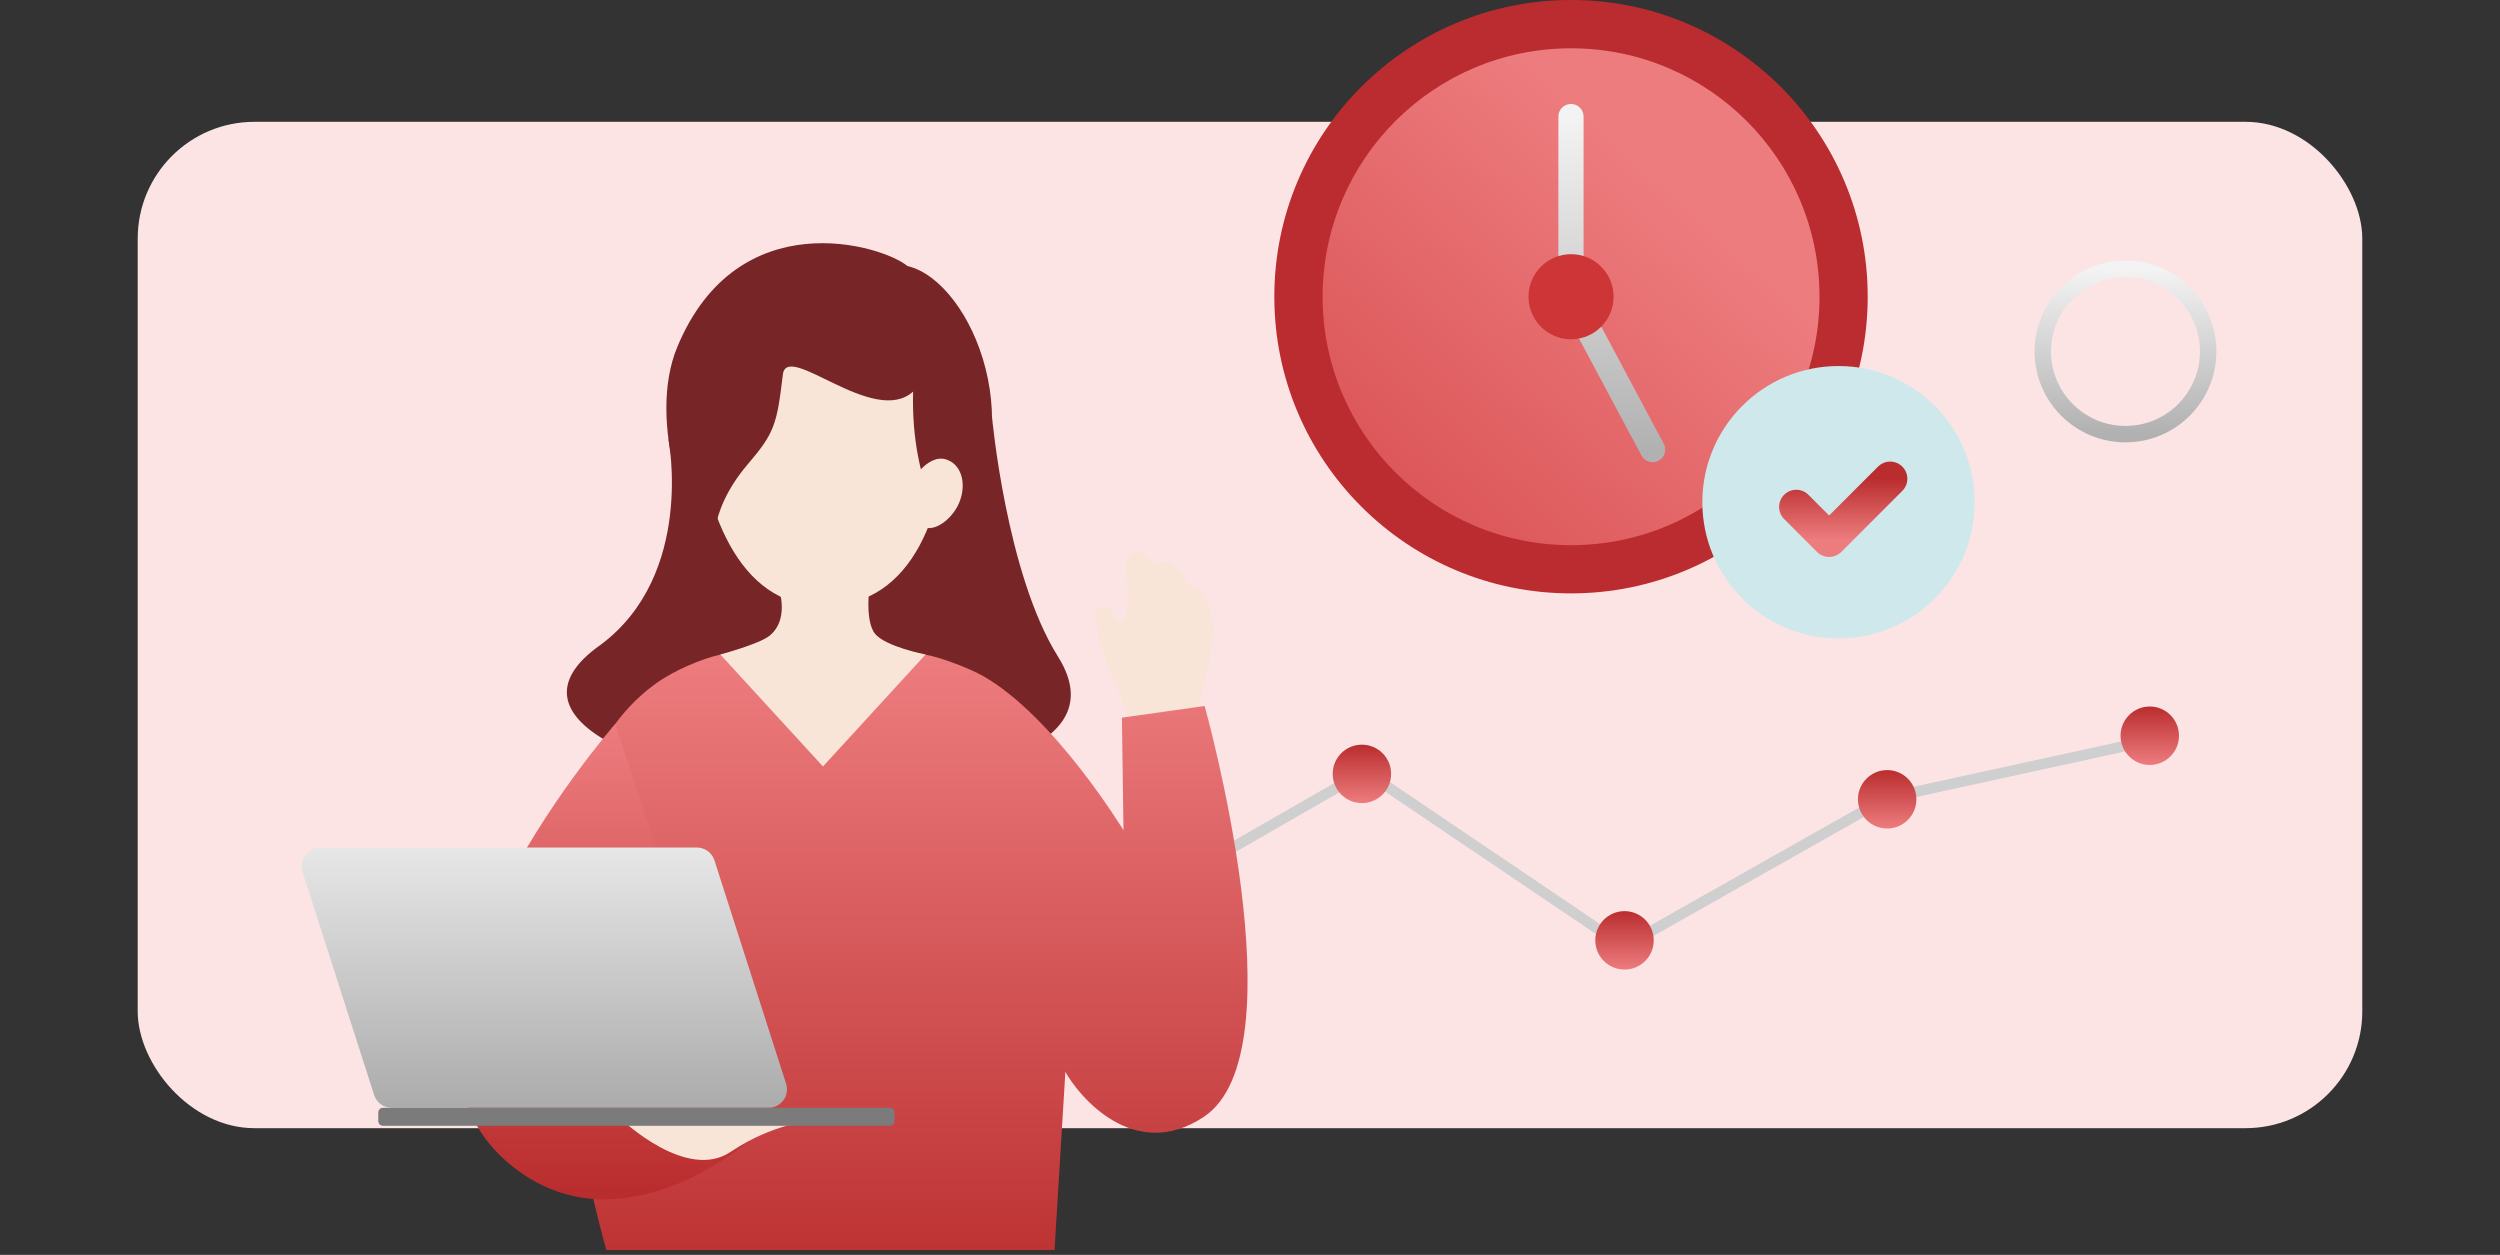 <?xml version="1.0" encoding="utf-8"?>
<svg xmlns="http://www.w3.org/2000/svg" width="257" height="129" viewBox="0 0 257 129" fill="none">
<rect x="0" y="0" width="257" height="129" fill="#333333" stroke="none"/>
<g clip-path="url(#clip0_7221_19874)">
<rect x="14.156" y="12.523" width="228.686" height="103.453" rx="12" fill="#FCE4E5"/>
<path d="M161.5 61C178.345 61 192 47.345 192 30.5C192 13.655 178.345 0 161.5 0C144.655 0 131 13.655 131 30.5C131 47.345 144.655 61 161.5 61Z" fill="#BA2C2F"/>
<path d="M161.505 56.045C175.611 56.045 187.045 44.611 187.045 30.505C187.045 16.4 175.611 4.965 161.505 4.965C147.4 4.965 135.965 16.4 135.965 30.505C135.965 44.611 147.4 56.045 161.505 56.045Z" fill="url(#paint0_linear_7221_19874)"/>
<path d="M169.887 46.218L161.496 30.506V11.984" stroke="url(#paint1_linear_7221_19874)" stroke-width="2.59" stroke-miterlimit="10" stroke-linecap="round"/>
<path d="M161.503 34.877C163.919 34.877 165.877 32.919 165.877 30.503C165.877 28.087 163.919 26.129 161.503 26.129C159.087 26.129 157.129 28.087 157.129 30.503C157.129 32.919 159.087 34.877 161.503 34.877Z" fill="#CD3537"/>
<path d="M112.688 95.185L140.31 79.315L166.931 97.305L193.93 82.045L220.928 76.152" stroke="#CFCFCF" stroke-width="1.089"/>
<circle cx="3.004" cy="3.004" r="3.004" transform="matrix(1 0 0 -1 137 82.559)" fill="url(#paint2_linear_7221_19874)"/>
<circle cx="3.004" cy="3.004" r="3.004" transform="matrix(1 0 0 -1 110 98.234)" fill="url(#paint3_linear_7221_19874)"/>
<circle cx="3.004" cy="3.004" r="3.004" transform="matrix(1 0 0 -1 163.996 99.672)" fill="url(#paint4_linear_7221_19874)"/>
<circle cx="3.004" cy="3.004" r="3.004" transform="matrix(1 0 0 -1 190.996 85.172)" fill="url(#paint5_linear_7221_19874)"/>
<circle cx="3.004" cy="3.004" r="3.004" transform="matrix(1 0 0 -1 217.992 78.637)" fill="url(#paint6_linear_7221_19874)"/>
<circle cx="189" cy="51.629" r="14" fill="#CFE8EC"/>
<path d="M184.656 52.111L188.036 55.491L194.311 49.215" stroke="url(#paint7_linear_7221_19874)" stroke-width="3.53" stroke-miterlimit="10" stroke-linecap="round" stroke-linejoin="round"/>
<circle cx="218.5" cy="36.129" r="8.5" stroke="url(#paint8_linear_7221_19874)" stroke-width="1.689"/>
<path d="M68.719 45.167C68.719 45.167 71.437 59.021 61.778 66.262C50.614 74.05 68.243 80.873 84.925 80.687C92.656 80.597 115.817 78.74 108.757 67.49C103.439 59.021 101.973 42.801 101.973 42.801L68.714 45.167H68.719Z" fill="#772527"/>
<path d="M113.046 62.489C114.722 61.77 115.036 65.893 115.784 62.894C116.484 60.08 114.708 56.962 116.85 56.762C117.779 56.676 118.05 58.042 119.435 57.766C120.626 57.528 121.325 58.523 121.93 59.69C122.535 60.856 123.539 60.056 123.963 61.513C124.463 63.232 124.915 63.603 124.658 65.76C124.401 67.916 122.906 74.001 122.906 74.001L116.608 74.776C116.608 74.776 111.109 63.255 113.046 62.484V62.489Z" fill="#F8E5D8"/>
<path d="M103.441 71.63L103.452 71.641L103.447 71.625L103.441 71.63Z" fill="url(#paint9_linear_7221_19874)"/>
<path d="M123.832 72.58L115.334 73.775L115.496 85.353C115.496 85.353 108.317 73.555 100.99 69.457C99.762 68.771 96.977 67.647 95.149 67.295C89.331 66.176 84.599 66.272 84.599 66.272C84.504 66.272 79.081 66.176 74.049 67.295C71.95 67.762 69.236 68.995 67.612 70.132C47.431 84.272 63.823 133.575 63.823 133.575H108.098L109.521 110.185C110.888 112.67 116.577 119.568 123.751 114.812C133.825 108.138 123.837 72.584 123.837 72.584L123.832 72.58Z" fill="url(#paint10_linear_7221_19874)"/>
<path d="M79.897 59.997C79.897 59.997 81.363 63.482 79.13 65.338C78.102 66.195 74.051 67.281 74.051 67.281L84.601 78.793L95.15 67.281C95.15 67.281 91.047 66.491 89.952 65.148C88.857 63.806 89.409 59.992 89.409 59.992H79.897V59.997Z" fill="#F8E5D8"/>
<path d="M63.227 74.441C63.227 74.441 34.429 107.376 53.672 120.635C64.793 128.3 77.419 116.955 77.419 116.955L63.232 74.441H63.227Z" fill="url(#paint11_linear_7221_19874)"/>
<path d="M63.953 115.133C63.953 115.133 70.585 121.455 75.098 118.418C75.693 118.018 76.288 117.661 76.864 117.351C80.64 115.328 83.763 115.176 83.763 115.176L63.953 115.133Z" fill="#F8E5D8"/>
<path d="M78.996 113.881H40.271C39.443 113.881 38.71 113.347 38.458 112.557L31.093 89.61C30.698 88.382 31.616 87.125 32.907 87.125H71.631C72.459 87.125 73.192 87.658 73.445 88.448L80.809 111.4C81.205 112.628 80.286 113.885 78.996 113.885V113.881Z" fill="url(#paint12_linear_7221_19874)"/>
<path d="M91.474 113.883H39.363C39.101 113.883 38.887 114.097 38.887 114.359V115.254C38.887 115.516 39.101 115.73 39.363 115.73H91.474C91.736 115.73 91.95 115.516 91.95 115.254V114.359C91.95 114.097 91.736 113.883 91.474 113.883Z" fill="#7B7B7B"/>
<path d="M97.648 42.745C98.163 33.005 91.107 28.082 84.599 28.082C79.32 28.082 70.322 32.424 71.374 42.336C72.326 52.191 75.735 62.307 84.609 62.307C94.173 62.307 97.149 52.243 97.648 42.745Z" fill="#F8E5D8"/>
<path d="M93.285 27.349C90.714 25.197 75.856 20.689 69.629 35.661C66.424 43.364 70.819 55.033 73.451 57.151C73.451 57.151 72.452 52.895 76.879 47.715C79.636 44.488 79.864 43.626 80.478 38.504C80.892 35.023 89.805 43.926 93.866 40.255C93.604 50.296 97.727 55.128 97.727 55.128C106.534 44.678 99.983 28.925 93.29 27.349H93.285Z" fill="#772527"/>
<path d="M98.683 51.479C98.088 53.121 96.379 54.55 95.169 54.25C93.751 53.897 93.132 52.036 93.513 50.331C93.893 48.622 95.698 46.837 97.117 47.189C98.787 47.608 99.373 49.579 98.683 51.479Z" fill="#F8E5D8"/>
</g>
<defs>
<linearGradient id="paint0_linear_7221_19874" x1="170.354" y1="18.307" x2="117.736" y2="75.958" gradientUnits="userSpaceOnUse">
<stop stop-color="#ED7C7E"/>
<stop offset="1" stop-color="#CD3538"/>
</linearGradient>
<linearGradient id="paint1_linear_7221_19874" x1="165.756" y1="11.984" x2="165.756" y2="46.218" gradientUnits="userSpaceOnUse">
<stop stop-color="#F3F3F3"/>
<stop offset="1" stop-color="#B1B1B1"/>
</linearGradient>
<linearGradient id="paint2_linear_7221_19874" x1="3.004" y1="0" x2="3.004" y2="6.008" gradientUnits="userSpaceOnUse">
<stop stop-color="#ED7C7E"/>
<stop offset="1" stop-color="#BA2D2E"/>
</linearGradient>
<linearGradient id="paint3_linear_7221_19874" x1="3.004" y1="0" x2="3.004" y2="6.008" gradientUnits="userSpaceOnUse">
<stop stop-color="#ED7C7E"/>
<stop offset="1" stop-color="#BA2D2E"/>
</linearGradient>
<linearGradient id="paint4_linear_7221_19874" x1="3.004" y1="0" x2="3.004" y2="6.008" gradientUnits="userSpaceOnUse">
<stop stop-color="#ED7C7E"/>
<stop offset="1" stop-color="#BA2D2E"/>
</linearGradient>
<linearGradient id="paint5_linear_7221_19874" x1="3.004" y1="0" x2="3.004" y2="6.008" gradientUnits="userSpaceOnUse">
<stop stop-color="#ED7C7E"/>
<stop offset="1" stop-color="#BA2D2E"/>
</linearGradient>
<linearGradient id="paint6_linear_7221_19874" x1="3.004" y1="0" x2="3.004" y2="6.008" gradientUnits="userSpaceOnUse">
<stop stop-color="#ED7C7E"/>
<stop offset="1" stop-color="#BA2D2E"/>
</linearGradient>
<linearGradient id="paint7_linear_7221_19874" x1="189.484" y1="49.215" x2="189.484" y2="55.491" gradientUnits="userSpaceOnUse">
<stop stop-color="#BA2D2E"/>
<stop offset="1" stop-color="#ED7C7E"/>
</linearGradient>
<linearGradient id="paint8_linear_7221_19874" x1="218.5" y1="27.629" x2="218.5" y2="44.629" gradientUnits="userSpaceOnUse">
<stop stop-color="#F3F3F3"/>
<stop offset="1" stop-color="#B1B1B1"/>
</linearGradient>
<linearGradient id="paint9_linear_7221_19874" x1="103.447" y1="71.641" x2="103.447" y2="71.625" gradientUnits="userSpaceOnUse">
<stop stop-color="#ED7C7E"/>
<stop offset="1" stop-color="#BA2D2E"/>
</linearGradient>
<linearGradient id="paint10_linear_7221_19874" x1="92.897" y1="133.57" x2="92.897" y2="67.533" gradientUnits="userSpaceOnUse">
<stop stop-color="#BA2D2E"/>
<stop offset="1" stop-color="#ED7C7E"/>
</linearGradient>
<linearGradient id="paint11_linear_7221_19874" x1="62.232" y1="74.441" x2="62.232" y2="122.368" gradientUnits="userSpaceOnUse">
<stop stop-color="#ED7C7E"/>
<stop offset="1" stop-color="#BA2D2E"/>
</linearGradient>
<linearGradient id="paint12_linear_7221_19874" x1="55.953" y1="87.12" x2="55.953" y2="113.881" gradientUnits="userSpaceOnUse">
<stop stop-color="#E7E7E7"/>
<stop offset="1" stop-color="#ABABAB"/>
</linearGradient>
<clipPath id="clip0_7221_19874">
<rect width="257" height="128.5" fill="white"/>
</clipPath>
</defs>
</svg>